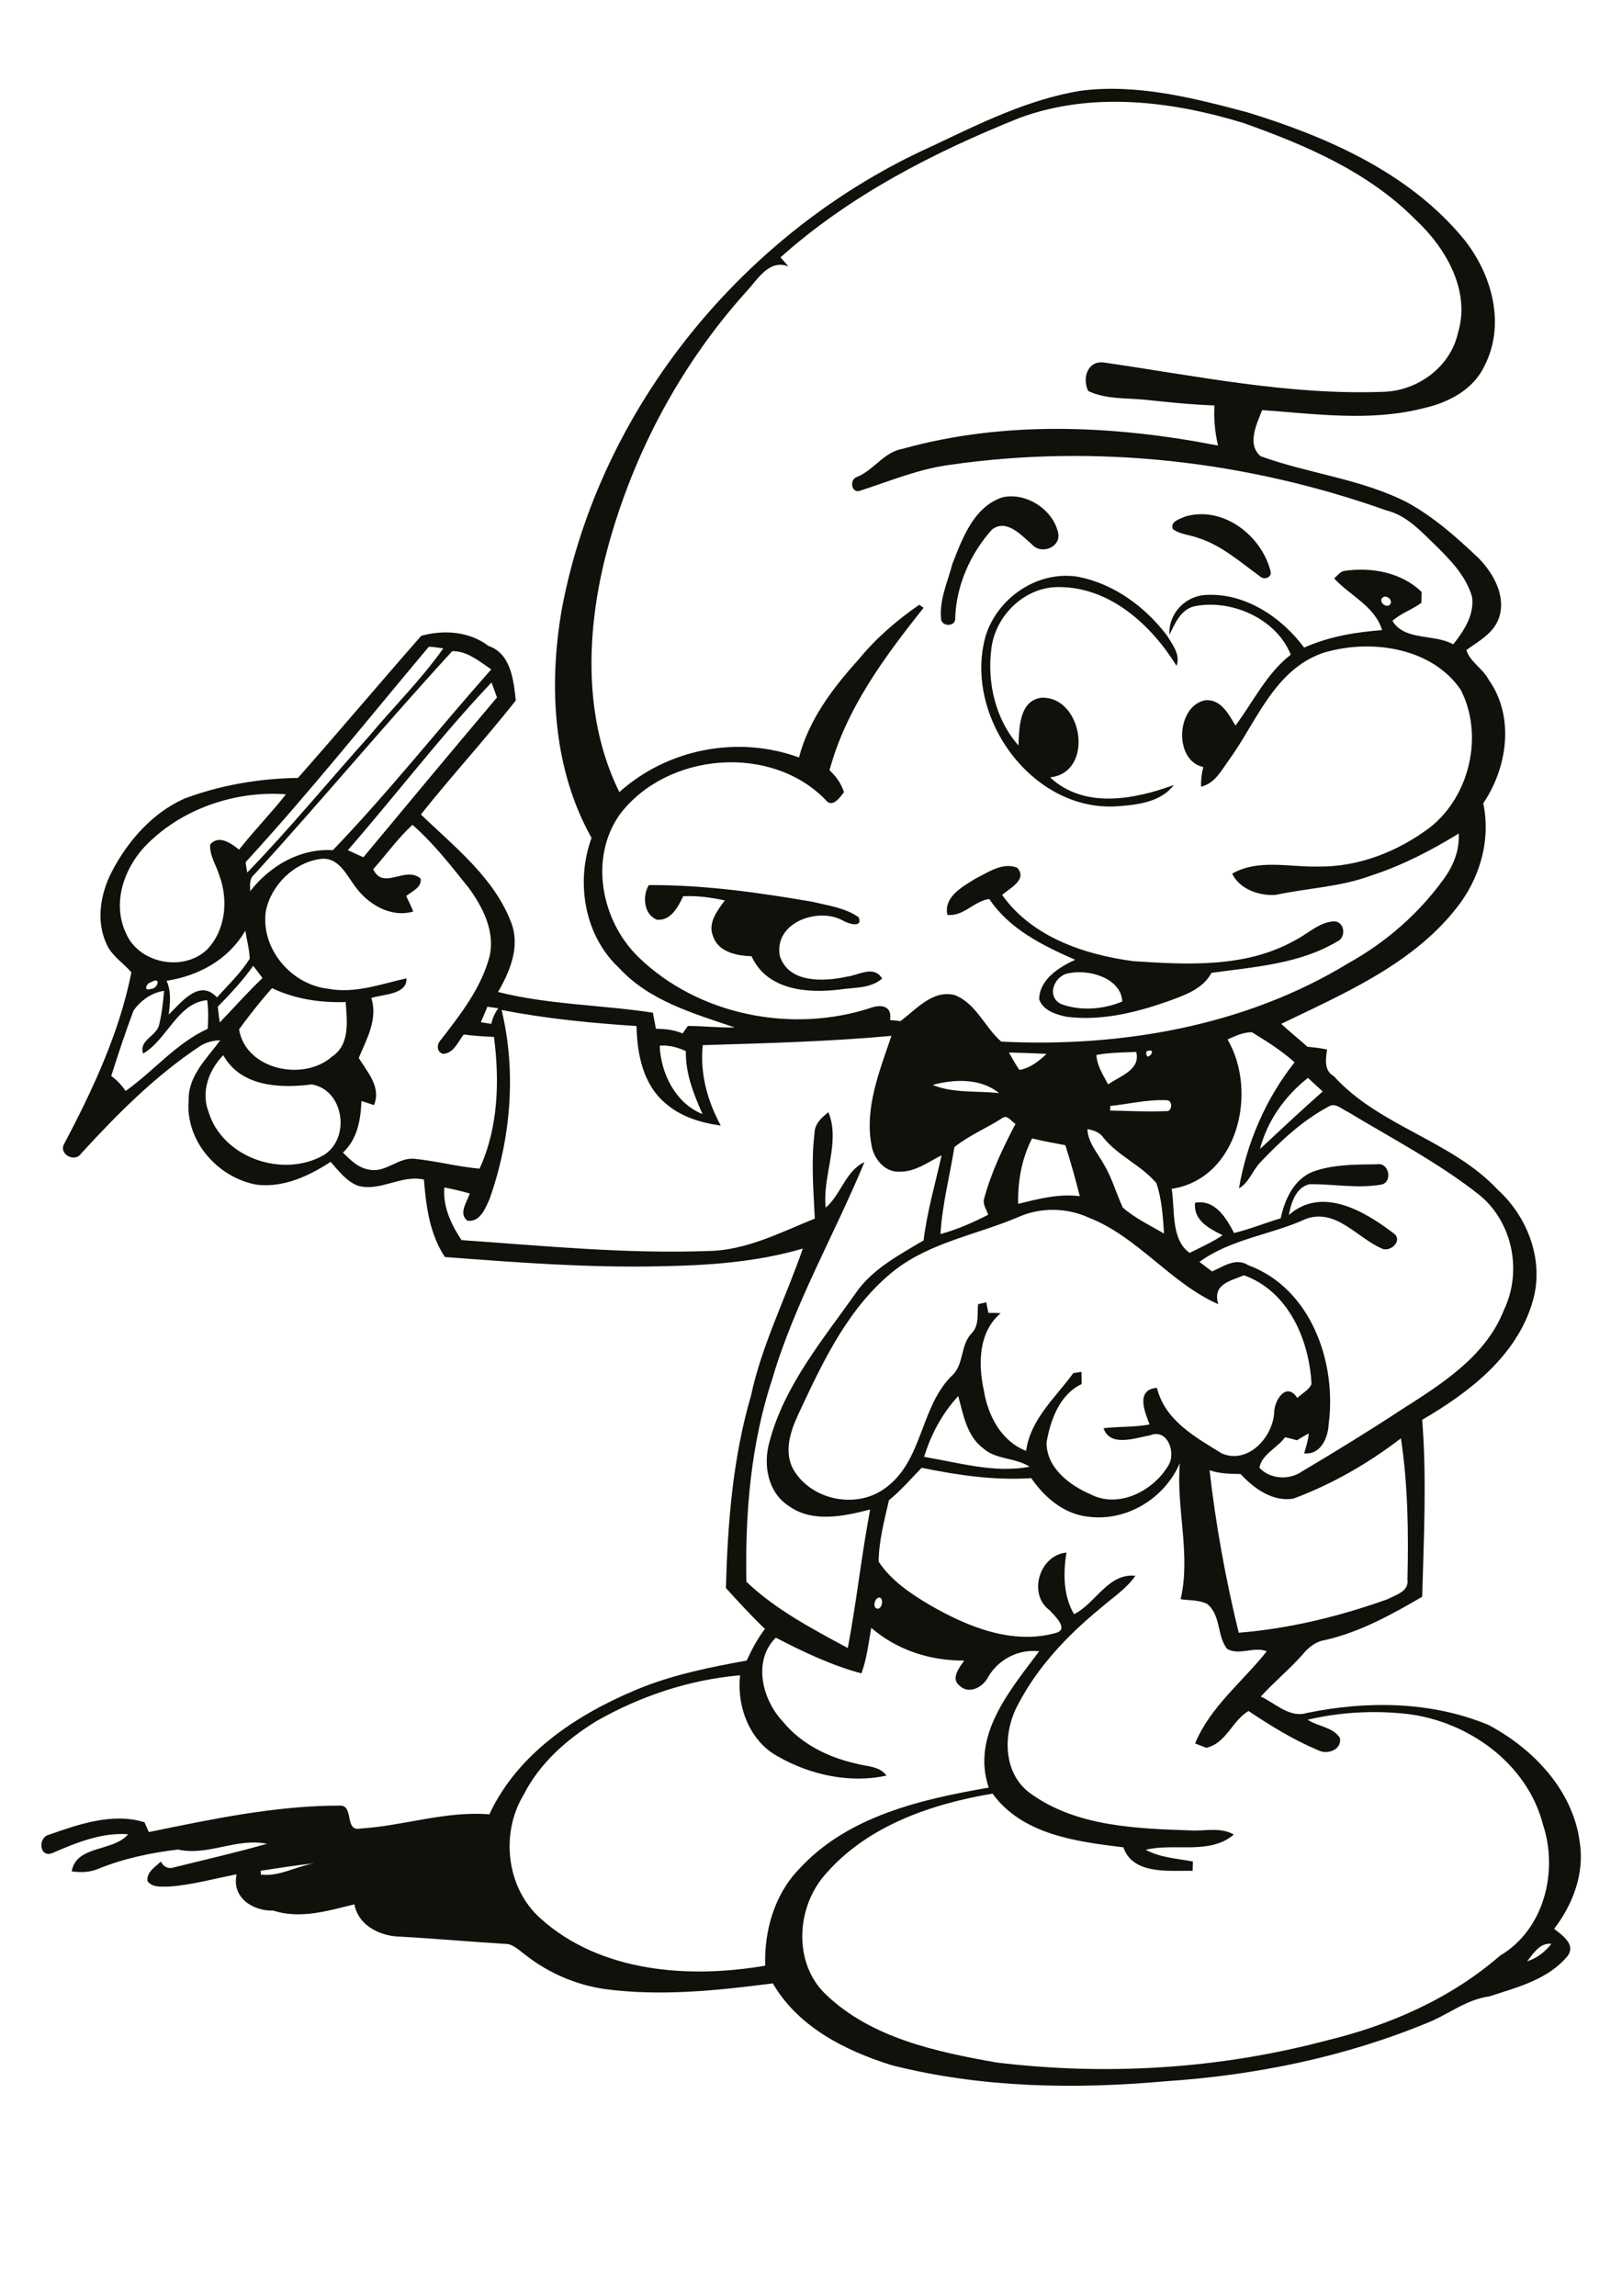 <?xml version="1.0" encoding="utf-8"?>
<!-- Generator: Adobe Illustrator 21.0.2, SVG Export Plug-In . SVG Version: 6.00 Build 0)  -->
<svg version="1.2" baseProfile="tiny" id="Layer_1" xmlns="http://www.w3.org/2000/svg" xmlns:xlink="http://www.w3.org/1999/xlink"
	 x="0px" y="0px" viewBox="0 0 595 842" overflow="scroll" xml:space="preserve">
<path fill="#12100B" d="M238,324.6c20.1-0.1,40.2,2.7,59.9,6.1c5.8,1.4,12.1,2.2,17.1,5.7c1.6,4.2-4.1,2.3-6,1.1
	c-9.2-4.9-25.3,1-22.9,13.2c3.3,10,16.2,9.3,24.5,7.5c4.3-0.5,10-4.4,13,0.7c-4.3,3.7-10.3,3.2-15.6,4c-11.9,1.5-26.7,0.2-32.3-12.2
	c-5.4-0.2-12.2-1.5-14.1-7.3c-2.1-4.9,1.6-9.5,4.3-13.2c-5-1-10.1-1.8-15.3-1.5c-1.8,3.9-4.6,9.1-9.6,8.6
	C236.1,335.4,235.6,328.6,238,324.6 M392.2,356.9c-5.4,0.7-8.6,8.5-3,11.3c7.1,2.7,15.6,2,22.5-0.9
	C411.2,358.7,399.6,355.4,392.2,356.9 M357.7,322.3c4.7-2.3,10-6.2,15.4-4.1c4,4.3-2.7,7.6-5.5,10c10.9,15.4,30.1,21.9,48.1,24.3
	c19.7,1.3,41,2.5,58.9-7.4c4.8-2.3,9-6.8,14.6-7.2c4.1-0.1,4.8,5.9,1.3,7.4c-13.9,8.3-30.5,9.3-46.1,11.5c-3.2,6-9.9,8.2-15.9,10.4
	c-11.9,4.2-24.6,7.3-37.2,5.7c-3.9-0.8-8.7-2.3-10.1-6.4c0.1-7.3,7.3-11.8,13.2-14.5c-11.8-5.2-24.1-11.2-31.5-22.3
	c-5.7,0.8-9.6,6.6-15.4,5.8C346.2,328.8,353,325.3,357.7,322.3 M361.6,233.1c4.4-13.9,19-23.9,33.7-21.6c13.2,2.5,24.8,11,32.8,21.6
	c2,3.3,5,7,3.5,11.1c-9.3-15-24.3-28.8-43-28.9c-12.5-0.2-23.3,10.2-24.9,22.3c-1.7,12.5,1.4,26.2,9.9,35.8
	c0.3-6.3,0.2-16.3,8.3-17.5c15.3-0.8,19.8,27.4,3.3,29.2c12.6,11.7,30.9,8.1,45.4,2.8c-4.8,6.3-13.4,7.3-20.8,7.8
	C378.4,297.8,353.2,262.4,361.6,233.1 M434.9,189.4c13.9-4,28.2,7.2,31.3,20.6c-0.1,2.1-2.7,2.7-4.1,1.3
	c-7.2-5.2-14.1-11.4-22.8-14.1c-3-1.1-6.5-1.2-9.1-3.2C429.2,191.2,432.9,190.3,434.9,189.4 M367.7,182.4c8.7-2,18.7,4.5,20.5,13.2
	c0.9,5.2-6.3,7.9-9.6,4.1c-3.9-3.3-9.3-9.6-14.7-5.5c-7.9,8.8-13.1,20.4-13.5,32.4c0.4,3.4-5.4,3.4-5.2,0
	c-0.6-6.8,2.5-13.4,4.2-19.9C353.1,197.3,357.2,185.9,367.7,182.4 M560.2,719.3c3.6-1.1,6.6-3.5,8.9-6.4
	C564.9,712.4,562.5,716.4,560.2,719.3 M95.6,686.1c0,0.3,0.1,1,0.1,1.4c6.9,0.8,12.9-3.1,19.6-4.1C108.7,684,102.2,685.1,95.6,686.1
	 M319.6,597c-1,5.6-1.6,11.3-3.6,16.7c-10.9-2.9-21.4-7.9-31.4-13.1c-8.6,8.5-5,22.8,2.6,30.8c6.7,8.2,16.6,13.1,26.9,15.4
	c3.8,1.1,8.5,0.8,11.1,4.4c-13.3,2.9-27.8-0.2-39.6-6.9c-10.6-5.6-15.4-18.4-14.1-29.9c-18.5,1.6-36.6,7.6-52.7,16.8
	c-10.9,6.7-20.8,15.4-26.7,27c-8.6,14.2-6.4,34.2,6.2,45.4c22,19.8,54.5,22.1,82.4,17.3c-0.4-12.8,3.4-26.1,12.4-35.4
	c17.7-19.4,44.7-25.6,69.6-29.9c-6.5-19.2,7.9-35.8,18.5-50c-7.5-0.9-14.9,2.9-18.7,9.4c-1.8,3.7-7,6.6-10.5,3.2
	c-3.4-2.6,0-6.7,1.7-9.2C341.3,609.1,329.1,605.2,319.6,597 M321.7,586.2c-1,0.9-1.6,3.6,0.3,3.8
	C324.1,589.8,324.2,584.6,321.7,586.2 M398.9,556.2c-8.7-1-15.8-7.1-20.6-14.1c-13.6,0.9-27-1.1-40.2-3.8c-3.9,4-7.6,8.3-12,11.9
	c-1.7,7.4-3.7,14.9-3.8,22.5c4.6,7,11.8,11.8,18.9,16c13.7,7.9,30.1,14.6,46,10.2c5.1-1.3-0.2-6.2-2.1-8.3
	c-8.2-5.9-3.8-20.3,6.1-21.2C390,577,390,585.2,394,592c8-4,12.4-15.1,22.5-14.1c-3.4,4.9-8.5,8.1-12.8,11.9
	c-12.1,9.9-23.2,21.6-30.4,35.6c-5.5,10.3-5.5,25.1,4.8,32.4c16.8,12.1,38.6,12.8,58.6,13.5c5.3,0.3,11-1.3,15.9,1.5
	c-8.8,7.6-21.8,3-32.3,5.6c5.3,2.9,11.5,3.2,17.3,4.3c0,1.1-0.1,2.3-0.1,3.4c-8.6-0.1-22,1.5-25.4-8.6c-17.2-2.1-37-4.6-48-19.7
	c-22.6,3.8-46.2,11.9-61.5,29.8c-10.6,12.1-11.7,32.6,0.5,44c16.7,15.9,40.4,20.9,62.4,24.8c40.3,4.9,81.6,2.4,120.9-8
	c23.3-5.6,45.7-15.4,63.9-31.2c16.2-9.6,21.4-30.9,15.7-48.1c-5.8-22.4-27.4-37.8-49.7-40.5c-12.2-1.4-24.7-0.7-36.6,2.1
	c3.7,2.5,9.1,2.6,11.8,6.6c0.9,4.3-4.4,6.3-7.7,4.7c-9.1-3.8-17.6-9-25.8-14.5c-6.1,3.6-8.1,11.8-15.5,13.5
	c-1.4-0.5-2.7-1.1-4.1-1.6c5.5-13.4,17.5-22.7,26.3-33.8c-4.8-1.9-10.1,1.7-14.6-0.9c-3.7-4.8-2.2-12.3-7.2-16.4
	c-3-1.6-6.6-1.3-9.8-1.8c3.8-16.5-1.7-33.3-0.3-49.9C427.1,549.8,412.9,558.2,398.9,556.2 M474.5,549.6c-7.6,1.3-14.5-3.7-19.4-9
	c-3.9-0.1-7.7-0.1-11.4-1.4c2.3,20.1,5.9,40,10.7,59.6c18.6-1.5,37-6,54.6-12.3c3-1.6,7.9-2.8,7.3-7.2c0.4-17.3,0.2-34.7-2.4-51.8
	C501.9,536.7,488.7,544.3,474.5,549.6 M339,534.3c12.7,2.1,25.9,6.1,38.7,3.6c-5.3-3.4-12.4-2.5-17.1-6.8c-6-4.5-7.2-12.3-9.1-19.1
	C345.7,518.3,341.5,526,339,534.3 M373.9,446.2c-15.3,6.6-32.5,9.3-45.9,19.8c-16.1,12.8-25.4,31.8-33.9,50c-3.3,6.9-7,15-3.3,22.5
	c6.4,11.7,23.4,15.2,34,7.2c13.6-9.8,12.7-29.2,24-40.8c5-4.1,3.3-11.4,7.6-15.9c2.9-2.9,2-7.1,2.4-10.7c0.8-0.2,2.3-0.5,3-0.7
	c0.2,1.3,0.5,2.6,0.8,3.9c1.5,0,3,0,4.5,0.1c-8.2,6.9-8.3,18.6-6.2,28.3c1.5,9.2,6.3,18.6,15.5,22.2c1.7-11.8,10.8-19.5,17.3-28.5
	c0.7-0.1,2.2-0.4,3-0.5c0,1.5,0.1,3,0.1,4.5c-8.1,3.8-11.5,13.2-12.9,21.5c0,9.2,8.4,15.6,16.1,18.9c10.3,5.4,23-1.2,28.5-10.4
	c3.1-4.6-0.2-13.9-6.6-11.2c-5.4,0.9-14.6,4.5-17.1-2.6c5.6-0.7,11.3-0.3,16.9-1.4c-1.8-4.6-5.2-12.8,2.7-13.4
	c3,12.1,14.2,18.1,23.9,24.1c9.5,3.9,18.4-5.8,19.1-14.8c-0.1-4.7,4.5-11.8,8.5-5.6c1.7-1.7,4.3-2.9,5.2-5.1
	c-0.8-16.2-8.5-34.1-24.8-39.9c-5.2,2.2-11.6,3.3-9.4,10.6c-17.5-7.7-29.4-24.6-47.4-31.7C391.4,442.9,382,442.7,373.9,446.2
	 M378.6,417.5c-3.8,7.4-5.3,15.7-5.1,24c7.4-1.8,14.9-3.8,22.6-2.8c-1.6-6.3-3.3-12.5-5.3-18.7C386.7,419.2,382.6,418.5,378.6,417.5
	 M398.9,414.1c0.2,5.1,3.9,8.9,6.2,13.2c2.9,4.9,4.4,10.5,6.8,15.6c4.5,3.9,10,6.5,15.1,9.5c-0.4-6.2-0.8-12.6-2.8-18.5
	c-5.5-6.5-13.9-9.9-19.3-16.5C403.5,415.3,401.3,414.5,398.9,414.1 M350.1,420.7c-1.7,10.6-4.5,21.2-5.1,31.9
	c6.1-1.7,11.9-4.2,17.5-7.1c-0.6-1.9-2.1-3.8-1.5-5.9c2.6-9.6,6.9-18.6,11.5-27.4c-1.5-0.9-3-3.6-4.9-2.1
	C361.8,413.8,355.3,416.5,350.1,420.7 M407.3,405.6c0,0.4,0,1.3-0.1,1.7c6.8,0.1,13.6,0.5,20.4,0.2c2.5,0.5,2.8-4.2,0.2-4
	C420.9,403.2,414.1,404.9,407.3,405.6 M342.1,397.9c7.6,3.1,16.3,2.1,24.4,3C359.8,395.4,350.1,395.7,342.1,397.9 M462.2,421.4
	c7.6-7.1,15.2-14.2,23-21.1c-1.8-1.7-3.6-3.3-5.4-5C471.4,401.9,464.9,411,462.2,421.4 M76.5,407.8c5.2,16.9,27.4,24.4,42.3,15.8
	c9.9-6.2,7.4-23.8-4.4-25.9c-11.7,1.5-26,0.9-32.5-10.7C76.5,392.5,73.7,400.5,76.5,407.8 M370.1,386c1.3,2.2,2.4,4.4,3.9,6.4
	c3.9-0.7,7.1-3.2,9.9-5.9C379.3,386.3,374.7,386.1,370.1,386 M420.5,385.6C420.1,390.6,425.4,383.7,420.5,385.6 M402.2,386.9
	c0.2,4,2.5,7.4,4.3,10.8c4.2-3,12-5.3,10.3-11.9C411.9,386,407,386,402.2,386.9 M242,383.5c0.4,10.2,5.8,21.1,15.7,25.1
	c-3.2-7.3-6.3-14.9-6.1-23.1C248.6,384.1,245.3,383.2,242,383.5 M450.3,381.2c11.2,19.1,3.9,51.1-20.5,54.8
	c1.3,7.7-0.4,18.5,6.6,23.5c4.1-2.1,8.3-3.9,12.1-6.5c-4.9-2.4-10.8-5.4-10.1-11.9c7.4-1.3,11.4,5.6,14.3,11.1
	c5.8-1.4,11.4-3.7,17.1-5.4c1.5-7,4.9-14.5,12.1-17.2c7.4-2.6,15.5-2.5,23.2-2.6c4.3-0.9,5.9,6.3,1.8,7.4
	c-8.8,1.6-17.7-0.2-26.5-0.1c-5,1.1-6.8,6.8-7.6,11.3c12.1-10.7,27.8-1.4,38.4,6.7c3.7,2.6-1.3,7.3-4.5,5.5
	c-9-4-16.7-14.7-27.6-10.8c-12.8,5.9-27.5,7.3-39.1,15.8c1.5,1.2,3.1,2.3,4.6,3.5c4.2-1.8,8.7-5.2,13.3-2.3
	c23,8.5,32.5,35.6,29.5,58.3c-0.2,5-3,11.4-9,10.7c0.7-2.4,1.5-4.8,1.7-7.3c-1.5,0.8-2.9,1.6-4.3,2.5c-1.5-0.4-3-0.8-4.4-1.1
	c-2.8,3.9-8.6,6.3-9.4,11.2c4,4.3,11,4.6,15.7,1.3c12.1-7.2,24.2-14.6,35.9-22.3c14.9-9.5,31.4-19.7,38.1-36.9
	c6.7-14,3.3-31.8-8.7-41.9c-15.1-12-32.3-20.9-48.7-30.8c-2.2-1-4.5-3.4-6.9-1.9c-9.5,5.1-17.5,12.5-24.8,20.2
	c-3.1,3-4.3,7.7-8.1,9.8c2.8-16.6,9.9-33,20.4-46.2c-4.8-4.3-10.2-7.7-15.6-11C456,378.5,453.1,380,450.3,381.2 M184,370.4
	c5.5,22.8,3.4,47.2-4.4,69.3c-1.5,3.4-3.5,8.6-8.1,8c-3.5-2.6-0.1-6.9,0.8-10c-3.1-0.9-6.2-1.6-9.3-2.2c-0.6,7,2.5,13.6,6.3,19.3
	c30.1,2.1,60.3,5.1,90.5,4c13.9-0.2,26.5-6.8,39.1-11.9c-0.5-10.4-1.4-20.9-0.1-31.3c0-3.4,2.6-5.8,5.1-7.7c4.5,11.1-2.3,23.3-1,35
	c5.6-4.8,7.3-13.5,14.2-16.7c-11,26.6-25.6,51.7-33.8,79.5c-7.9,23.9-10,49.3-9.5,74.4c10.7,10.2,24.2,17.3,37.2,24.3
	c3.2-16.9,5-33.9,8.2-50.8c-9.7,2.5-21.3,5-30-1.4c-7.5-4.9-9.3-14.9-7-23.2c5.4-20.7,19.5-37.5,31.6-54.6c6.1-9,16-14.1,25-19.5
	c1.3-10.6,4.3-20.8,6.6-31.2c-4.8,2.4-9.5,6-15.1,6c-5.5,0.5-9.8-4.6-10.6-9.7c-2.6-13.8,3-27.3,7.3-40.1c-23,2.1-46.1,2.7-69.2,3.4
	c-1.1,10.3,1.7,20.5,6.6,29.5c-7.2-1-14.6-3.2-20.2-8.1c-8.3-6.9-10.5-18.1-10.7-28.4C216.9,375.2,200.3,373.6,184,370.4
	 M178.8,369.2c-0.8,1.9-1.6,3.8-2.4,5.7c1.3,0.2,2.5,0.4,3.8,0.6c0.5-2.1,1.3-4,2.6-5.7C181.5,369.6,180.1,369.4,178.8,369.2
	 M87.7,377.5c2.4,14.8,23.6,19.3,34.1,10c6.7-4.4,5.5-13.2,5-20c-9.3,0.3-18.6-1.1-27-5.1C95.5,367.2,91.5,372.3,87.7,377.5
	 M49,370.6c-3,7.9-5.6,15.9-8.2,24c2.1,1.5,3.8,3.4,5.3,5.5c10.3-7.3,18.5-17.5,30.1-22.8c0.2-3.5,0.3-7.1-0.2-10.5
	c-10.9,1-14.6,14.4-23.5,19.6c-1.7-5,5.1-6.4,5.9-10.7c1-4,1.4-8.2,1.8-12.3C55.7,364,51.6,366.9,49,370.6 M55.5,360.2
	c-1.7,0.2-3.1,3.4-0.3,2.5C58.1,362.7,59.1,357.9,55.5,360.2 M79.9,369.2c0.2,1.9,0.4,3.9,0.7,5.8c5.2-5.4,10.2-11.1,15.7-16.3
	c-1.1-1.5-2.3-3-3.4-4.5C89,359.7,84.5,364.5,79.9,369.2 M61.1,359.7c1.8,4,1.3,8.2,0.8,12.4c4.6-4.5,11.3-13.3,17.7-6.3
	c4.1-4.6,8.7-8.9,12-14.2c-0.1-3.5-1.1-6.9-1.6-10.3C83.8,352,72.8,357.9,61.1,359.7 M136.9,318.8c3.8,7.9,11.7-1.4,17.4,3.4
	c0.5,3.3-3.2,4.7-5.3,6.4c0.9,1.9,1.8,3.7,2.6,5.7c-8.3,2.4-16.7-2.7-21.4-9.3c-3.2-4.3-6.1-10.8-12.6-10
	c-9.7,1.3-18.2,9.6-20.1,19.2c-1.9,13.7,9.3,26.9,22.8,28.4c9.9,1.9,19.4-1.7,28.8-3.8c0.3,6-8.6,5.8-12.9,7.2
	c2.5,7.7-1.7,15.1-4.6,22c3.2,5.3,8.3,10.6,5.6,17.3c-1.2-0.4-3.5-1.2-4.6-1.5c-0.3,6.9-1.5,14-6.8,18.9c2.8,2.8,5.8,5.8,9.9,6.3
	c5.9,1.1,10.5-4.7,16.5-4c7.9,0.8,15.7,2.9,23.7,3.6c6.9-14.9,7.4-32.3,5.3-48.3c-3.7-0.2-7.4-0.4-11.1-0.9
	c-2.1,2.7-3.6,6.8-7.5,7.1c-2.5-0.6-2.5-3.5-0.9-5.1c7.3-9.5,15-19.2,18-31.1c1.8-9-2.6-17.6-7.7-24.6c-6.5-8.1-12.8-16.3-20.7-23.2
	C145.9,307.5,141.7,313.4,136.9,318.8 M52.9,310.7c-7.6,8.3-11.7,20.6-6.8,31.3c4.6,11.3,21,14.6,29.8,6.3
	c6.9-7.1,7.9-18.2,4.6-27.1c-1.1-3.8-3.7-7.4-3.4-11.5c3.2-3.7,7.7-0.4,10.6,1.9c5.5-7,11.7-13.3,17.2-20.3
	C86,289.9,66,296.8,52.9,310.7 M127.6,311.8c1.9,0.9,3.8,1.7,5.7,2.6c16.3-19.6,32.6-39.2,49-58.6c-0.6-1.8-1.3-3.6-2-5.5
	C161.7,269.9,145.3,291.5,127.6,311.8 M93.2,320.8c-1.8,1.5-1.5,3.9-1.4,6c7.3-9.3,18.2-15.7,30.3-15c20.3-21.1,38.6-44.3,58.1-66.3
	c-4.3-2.9-8.8-6.8-14.3-6.7C141.2,265.7,117.8,293.8,93.2,320.8 M157.3,237.2c-22.2,26.4-43.8,53.5-67.2,79c0.1,1,0.4,2.9,0.6,3.8
	c15.5-16,29.7-33.3,44.6-49.9c9-10.8,19.2-20.8,27.3-32.3C160.9,237.6,159.1,237.2,157.3,237.2 M507.1,219.2
	c-1.5,1.5,1.3,3.9,2.7,2.6C511.3,220.2,508.6,217.9,507.1,219.2 M374.1,43.2c-31.5,12.6-62.3,28.4-87.8,51.2c1,1.1,2,2.2,2.9,3.3
	c-7.1-2.7-11.1,4.6-15.2,9c-25.2,27.9-43.1,62.2-52.2,98.6c-6.8,27.9-7.6,58.9,5.4,85.2c17.7-15.9,43.5-20.9,65.9-12.7
	c3.6-13.9,12.5-25.6,22-36.1c6.3-7.7,14-14.3,22.1-19.9c0.4,0.3,1.2,0.8,1.6,1.1c-14.3,18-28.5,37.1-34.5,59.6
	c2.4,2.2,4.3,4.9,5.3,8c-1.5,2-4.3,6-6.7,2.9c-20-20.7-58.1-17.5-75.4,5.1c-11.5,16-7,39.1,6.6,52.4c22,21.5,56.7,28.3,85.7,18.6
	c4-1.3,7.5-0.2,6.7,4.6c1.3,0.1,2.6,0.2,3.8,0.4c5.8-4.3,11.7-11.5,19.8-9.6c8,3,11.2,12,17.2,17.1c43.9,2.2,89.6-5.7,127.4-28.8
	c13.5-7.5,25.5-17.9,34.6-30.4c3.7-4.9,6.2-10.9,5.8-17.1c-10.1,6.2-20.7,11.7-32.1,15.4c-11.3,4.2-23.4,4.6-35.1,7.1
	c-6,0.4-13.2-2.1-15.9-7.8c9.7-5.5,21.1-2.3,31.6-2.6c14.8,0.2,29.2-5.5,40.9-14.3c14.7-11.5,19.9-34,11.3-50.6
	c-10.8-15.7-33.5-18.7-50.6-13.4c-17.9,6.3-24.3,25.4-34.5,39.4c-2.7,3.8-5.2,8.5-10.1,9.6c-0.1-2.4,0.2-4.8,0.8-7.2
	c-10.9-2.3-10-22.5,0.8-24.5c5.7-0.4,8.5,5.1,11,9.3c6.6-8.8,11.4-19.1,20.3-26c-5.2-13-21.2-20.2-34.6-17.9
	c-5.5,0.8-7.8,6.2-9.9,10.6c-0.5-7.6,5.7-14.2,13.2-14.6c14.4-0.9,27.9,8.1,36.2,19.3c9-4,18.8-5.7,28.6-6.4
	c-2.7-8.9-11.8-12.6-17.6-19c1.2-0.9,2.1-2.4,3.6-2.7c9.9-1.5,21,0.4,28.5,7.7c0,1.3-0.1,2.7-0.1,4c-3.4,2.5-7.5,3.8-10.6,6.6
	c4.4,7.4,15.3,4.7,22.3,8.6c3.9-4.9,7.8-10.8,6.9-17.4c-2.2-7.7-8-13.6-13.6-19.1c-5.2-5-10.4-10.8-17.8-12.6
	C457.4,169,402,162.7,348.3,170.5c-11.3,1.5-21.8,5.9-32.6,9.4c-3.4,1.4-4.3-4.1-1.3-5c6.2-2.5,9.8-9.1,16.7-10.3
	c37.6-10.5,77.7-8.6,115.7-1.2c-1.1-4.8-1.6-9.7-1.3-14.7c-8.5-0.3-17-1.2-25.5-2.1c-7-0.7-14.3-0.1-20.8-3.2
	c-2.4-4.8-0.1-11.5,6.1-10.4c33.8,4.9,67.7,12,102.1,10.7c12.5-0.3,24.6-9,27.4-21.5c4.8-15.6-4.5-31.4-15.6-41.7
	c-17.3-17.5-40.3-27.3-63.1-35.4C429.6,37,400.5,33.5,374.1,43.2 M341.9,53.6c17.5-8.3,35.1-17.1,54.4-20.3
	c20.7-2.7,41.4,2.6,61.3,7.9c28.6,8.8,57.6,21.4,77.6,44.4c11.5,12.9,17.6,32.4,9.4,48.5c-4.1,8.8-13.3,13.6-22.4,15.6
	c-19.4,5-39.6,2.1-59.2,0.7c-2,5.1-5.7,12.5-0.6,16.9c17.6,6.4,36.8,8.3,53.7,16.9c9.9,5.4,18.3,12.9,26.4,20.6
	c5.4,5.6,10,13.8,7.4,21.7c-1.9,5.7-7.4,8.6-12,11.9c1.3,4.3,6.1,6.8,8.2,10.9c9.6,13.5,6.9,32.2-2,45.3
	c2.9,13.8-1.4,28.1-10.2,38.9c-16.3,20.4-41,30.9-63.9,42c3.1,2.9,6.4,5.5,9.6,8.4c2.4,0.2,4.8,0.5,7.2,1c-0.5,3.6-1.2,7.7,2.5,9.8
	c16.8,18.5,43.2,23.5,60.2,41.7c11.1,10.1,17.1,26.3,12.7,41c-5.8,19.9-23.3,33.3-40.5,43.3c1.7,21.6,0.6,43.2,0,64.9
	c-11.3,6.6-22.9,13-35.7,15.9c-3.4,0.5-6,2.7-8.1,5.2c-4.8,5.5-10.5,10.1-15.4,15.5c5.4,2.5,10.6,8,17,6c21.9-4.5,45.5-4.3,66.5,4.4
	c16.4,8.7,31,23.9,33.5,43c1.8,11.5-2.5,22.8-9.4,31.8c3,2.3,8.1,5.8,4.9,10c-7.1,8.6-18.6,11.5-28.8,14.8c-8.4,1.1-15,6.7-22.7,9.7
	c-30.5,12.6-63.2,19.2-96,21.4c-33.5,3-67.7,2.4-100.4-5.9c-17-5.3-34.3-14-43.6-30c-20.3,2.6-41,4.8-61.5,2.1
	c-10.6-1.5-20.8-5.9-29.2-12.5c-2.4-1.7-4.6-4.2-7.7-4.1c-13.1-0.8-26.2-2-39.3-2.7c-7-0.4-14.5-4.4-15.8-11.8
	c-9.8,2.4-19.8,5.5-29.8,2.3c-7.5,0.2-15.3-4.8-13.4-13.3c-8.3,1.6-16.4,3.9-24.9,4.5c-2.7,0-6,0.4-7.8-2c-0.4-3.4,2.9-5.2,4.9-7.2
	c1,2,2.8,2.9,5,2.1c11.3-2.8,22.7-5.4,33.9-8.6c-11.1-2.3-21.7,4.6-32.6,2.1c-10,1.2-20,3.3-29.3,7.1c-3.1,1.3-6.5,1.4-9.7,0.9
	c1.7-9.7,15.3-7.1,20.7-13.6c-9.8-0.7-19,3.1-27.8,6.9c-4.8,1.9-5.4-5.7-1.3-6.7c11.1-3.9,23.4-8.2,35.1-4.6
	c0.5,1.2,1.1,2.4,1.6,3.6c23-4.7,46.3-9.7,69.9-9.7c5.6-0.4,1.6,9.8,7.8,8.4c15.8-1,31.2-6.5,47.2-5.2
	c10.4-22.3,31.9-36.5,53.9-45.7c12.9-5.4,26.7-8.2,40.5-10.7c1.9-4.1,4-8.1,6.7-11.6c-5-4.8-9.7-9.9-14.3-15
	c0.6-23.7,2.5-47.7,9.2-70.6c4-18.7,12.8-35.9,19-53.9c-17,5-34.8,6.2-52.4,6.5c-26.3,0.6-52.7-1.4-78.9-3.4
	c-5.6-8.4-6.9-18.6-7.7-28.4c-8.3-1.9-15.9,4.5-24.1,2.3c-4.3-1.6-7.2-5.5-10.1-8.8c-8,5.2-17.2,9.5-27,8.4
	c-14.4-2.5-26.4-16.1-25.1-31c-0.2-9,6.7-15.3,11.6-22c-2.6,0.1-5.2,0.7-7.5,2.2c-16.4,10.9-30.3,24.9-43.5,39.3
	c-2.4,3.6-8.5,0.2-6.2-3.6c10.5-19.9,20.2-40.7,24.6-62.8c-3.1-3.6-7.5-6.2-9.3-10.8c-3.7-8.3-2-18,2-25.9
	c5.9-11.4,14.9-21.7,26.7-27c13.3-5,27.6-7.4,41.7-7.6c15.2-17.2,30-34.8,45.2-52.1c8.1-2.3,17.6-1.7,24.7,3.7
	c8.2,2.8,9.2,12.5,10,20c-11.2,14.2-23.5,27.6-34.8,41.8c12.3,11.9,26.8,23.1,33.1,39.6c3.4,8.8-0.4,17.9-4.8,25.5
	c18.6,4.7,37.9,4.7,56.8,7.6c0.4,2,0.7,3.9,1.1,5.9c3.3,0,6.7,0.4,9.8,1.7c0.6-0.9,1.3-1.8,1.9-2.7c5.7-0.1,11.4,0.7,17.2,0.5
	c-15-5.1-31.3-9.7-42.4-21.8c-12.8-11.9-16-31.6-10.1-47.7c-14.2-25.3-15.8-55.9-10.9-84C220.1,149,273.4,84.4,341.9,53.6"/>
</svg>
